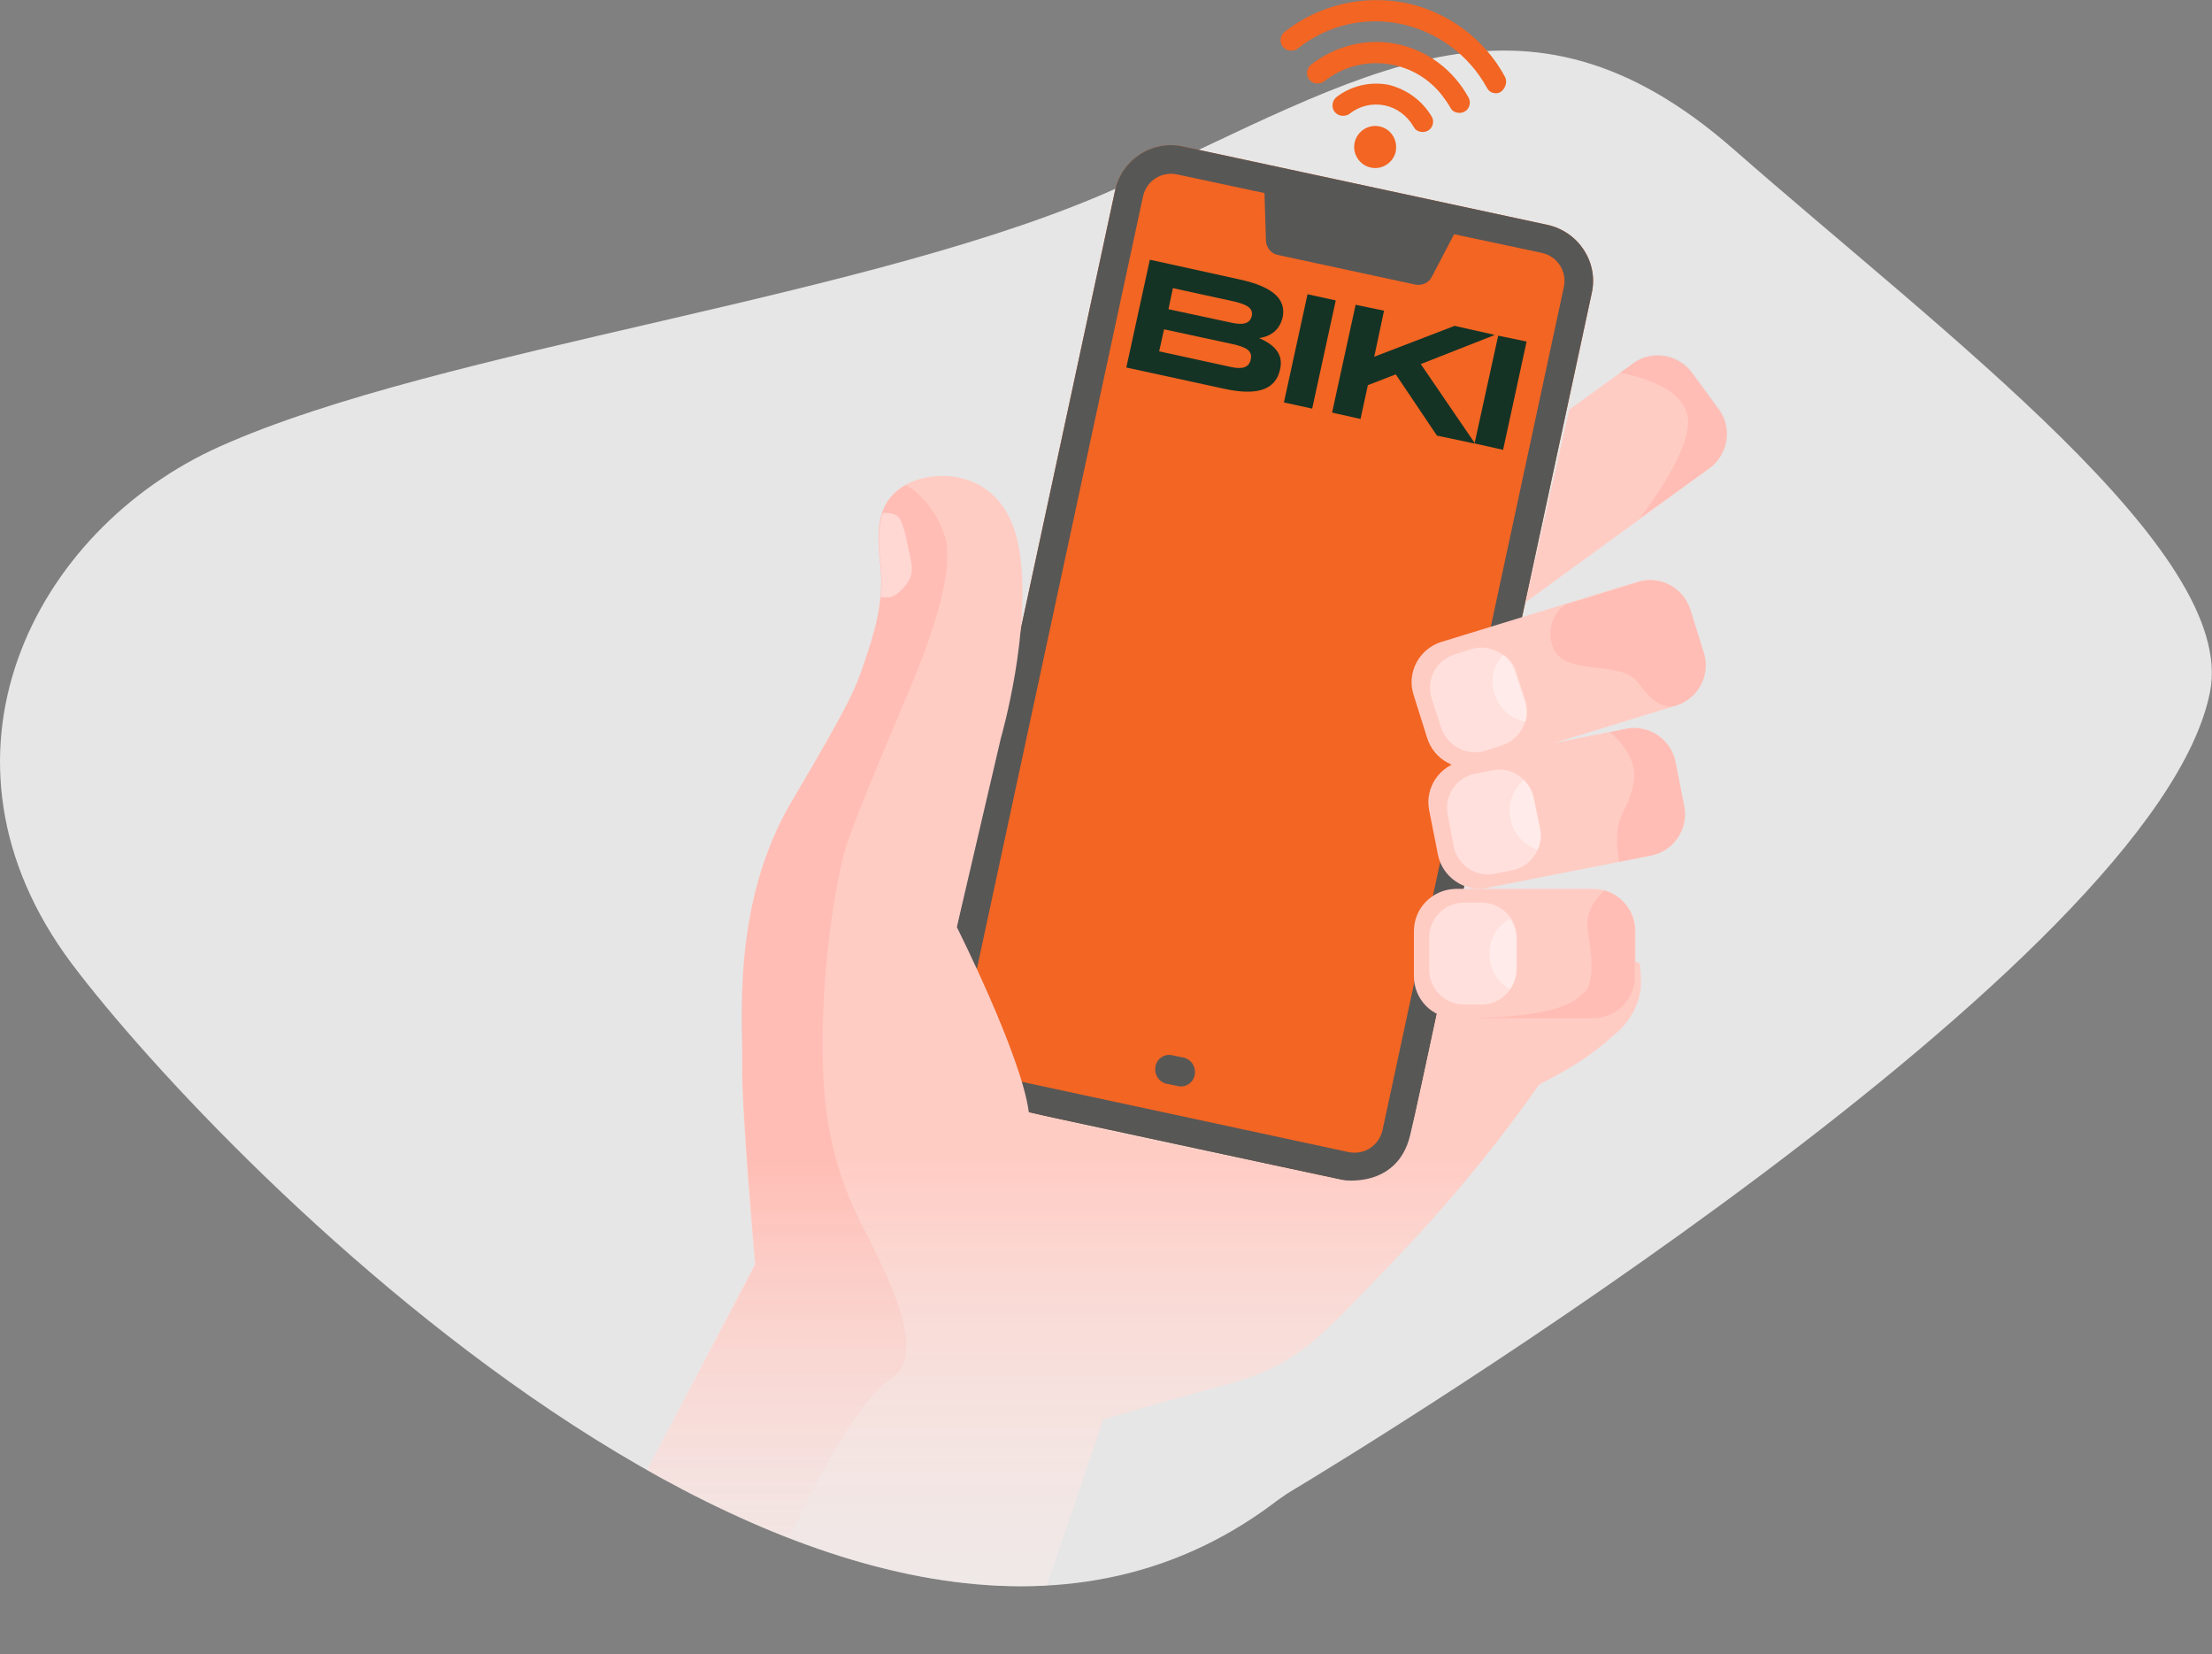 <?xml version="1.0" encoding="utf-8"?>
<!-- Generator: Adobe Illustrator 26.3.1, SVG Export Plug-In . SVG Version: 6.00 Build 0)  -->
<svg version="1.1" id="Layer_1" xmlns="http://www.w3.org/2000/svg" xmlns:xlink="http://www.w3.org/1999/xlink" x="0px" y="0px"
	 viewBox="0 0 451.5 337.6" style="enable-background:new 0 0 451.5 337.6;" xml:space="preserve">
<rect x="0" y="0" width="451.5" height="337.6" fill="#808080" stroke="none"/>
<style type="text/css">
	.st0{fill:#E6E6E6;}
	.st1{clip-path:url(#SVGID_00000181786732576772058260000012778809994320081319_);}
	.st2{clip-path:url(#SVGID_00000079480250417670343120000003798376218316206781_);fill:#F26522;}
	.st3{clip-path:url(#SVGID_00000039834227783367151300000017410459398863377312_);fill:#575756;}
	.st4{clip-path:url(#SVGID_00000172404787490341155320000016531388531257263252_);fill:#575756;}
	.st5{clip-path:url(#SVGID_00000181769351513702798960000011726485024838258321_);fill:#E6E6E6;}
	.st6{clip-path:url(#SVGID_00000075849345951116655970000013914741687075151281_);}
	.st7{fill:#F26522;}
	
		.st8{clip-path:url(#SVGID_00000155136515993371802130000003969739298155178901_);fill:url(#SVGID_00000065047565175180559840000013467873071681357474_);}
	.st9{opacity:0.3;clip-path:url(#SVGID_00000052098116324338596790000002109768972067248535_);}
	.st10{fill:url(#SVGID_00000180351138654939140860000005601243173528710572_);}
	.st11{opacity:0.4;clip-path:url(#SVGID_00000115489272045967996150000008084163258255223486_);}
	.st12{fill:#FFFFFF;}
	.st13{clip-path:url(#SVGID_00000065769478164403286190000006712982758567489672_);fill:#FFCCC4;}
	.st14{opacity:0.4;clip-path:url(#SVGID_00000060015910876725072340000009330405835923628947_);}
	
		.st15{opacity:0.4;clip-path:url(#SVGID_00000140735324870043258310000011178715853568167349_);fill:#FFFFFF;enable-background:new    ;}
	.st16{opacity:0.3;clip-path:url(#SVGID_00000149366473574107203200000002895500424464571271_);}
	.st17{fill:#FF9C91;}
	.st18{clip-path:url(#SVGID_00000107554328240646634970000006898276377186100361_);fill:#FFCCC4;}
	.st19{opacity:0.4;clip-path:url(#SVGID_00000028319921079581742390000014284785762317960125_);}
	
		.st20{opacity:0.4;clip-path:url(#SVGID_00000083808476591614988610000012602719166435402422_);fill:#FFFFFF;enable-background:new    ;}
	.st21{opacity:0.3;clip-path:url(#SVGID_00000103238315820017437510000001069123633150792354_);}
	.st22{clip-path:url(#SVGID_00000006682307521106276090000000633370686101905595_);fill:#FFCCC4;}
	.st23{opacity:0.4;clip-path:url(#SVGID_00000105396156107090962980000015593071398120736151_);}
	
		.st24{opacity:0.4;clip-path:url(#SVGID_00000040561895019052656810000016916940974540646299_);fill:#FFFFFF;enable-background:new    ;}
	.st25{opacity:0.3;clip-path:url(#SVGID_00000106864507024054691950000014105695561014775691_);}
	.st26{clip-path:url(#SVGID_00000081625081937903958680000013900724230924933767_);fill:#FFCCC4;}
	.st27{opacity:0.3;clip-path:url(#SVGID_00000093154430282948846010000000740144675775119793_);}
	.st28{fill:#143325;}
</style>
<path class="st0" d="M259.8,306.9c1-0.8,2.1-1.5,3.1-2.2c17.7-10.6,177.3-108.2,188.2-163.5c5.6-28.5-54.1-72.9-97.2-110.7
	s-75.7-15-125.3,7.6S90.1,70.9,44.9,91.1c-38.2,17.1-61.7,63.5-30.3,105.5C45.6,237.8,175.1,370.1,259.8,306.9z"/>
<g>
	<g>
		<g>
			<defs>
				<path id="SVGID_1_" d="M259.8,306.9c1-0.8,2.1-1.5,3.1-2.2c17.7-10.6,177.3-108.2,188.2-163.5c5.6-28.5-24.4-81.6-67.6-119.4
					S274.8-28.9,225.2-6.3S90.1,70.9,44.9,91.1c-38.2,17.1-61.7,63.5-30.3,105.5C45.6,237.8,175.1,370.1,259.8,306.9z"/>
			</defs>
			<clipPath id="SVGID_00000006702306218887451930000011514245641389742467_">
				<use xlink:href="#SVGID_1_"  style="overflow:visible;"/>
			</clipPath>
			<g style="clip-path:url(#SVGID_00000006702306218887451930000011514245641389742467_);">
				<g>
					<defs>
						<path id="SVGID_00000121970930633158265380000003530419136026579603_" d="M248.1,313.5c1.1-0.6,2.3-1.2,3.4-1.7
							c19.2-8.2,193.5-83.2,209.2-132.8c8.1-25.6-27.1-143.2-69.3-181.6S274-53.7,220.4-37.4S89.3,82.6,40.5,97
							c-41.3,12.2-69.4,52.6-39.8,93.8C29.8,231.3,154.7,363.7,248.1,313.5z"/>
					</defs>
					<clipPath id="SVGID_00000155836703865416539640000008804579585251835811_">
						<use xlink:href="#SVGID_00000121970930633158265380000003530419136026579603_"  style="overflow:visible;"/>
					</clipPath>
					<path style="clip-path:url(#SVGID_00000155836703865416539640000008804579585251835811_);fill:#F26522;" d="M315.9,45.9
						l-74.4-16c-6.3-1.4-12.6,2.7-13.9,9l-37,172c-1.4,6.3,2.7,12.6,9,13.9l74.4,16c6.3,1.4,12.6-2.7,13.9-9l37-172
						C326.3,53.5,322.2,47.3,315.9,45.9z"/>
				</g>
				<g>
					<defs>
						<path id="SVGID_00000156583368481566563050000004225743165486592421_" d="M248.1,313.5c1.1-0.6,2.3-1.2,3.4-1.7
							c19.2-8.2,193.5-83.2,209.2-132.8c8.1-25.6-27.1-143.2-69.3-181.6S274-53.7,220.4-37.4S89.3,82.6,40.5,97
							c-41.3,12.2-69.4,52.6-39.8,93.8C29.8,231.3,154.7,363.7,248.1,313.5z"/>
					</defs>
					<clipPath id="SVGID_00000111193003165882394130000004050816920550681734_">
						<use xlink:href="#SVGID_00000156583368481566563050000004225743165486592421_"  style="overflow:visible;"/>
					</clipPath>
					<path style="clip-path:url(#SVGID_00000111193003165882394130000004050816920550681734_);fill:#575756;" d="M315.9,45.9
						l-74.4-16c-6.3-1.4-12.6,2.7-13.9,9l-37,172c-1.4,6.3,2.7,12.6,9,13.9l74.4,16c6.3,1.4,12.6-2.7,13.9-9l37-172
						C326.3,53.5,322.2,47.3,315.9,45.9z M282.2,230.6c-0.7,3.2-3.8,5.2-7,4.5l-74.4-16c-3.2-0.7-5.2-3.8-4.5-7l37-172
						c0.7-3.2,3.8-5.2,7-4.5l17.8,3.8l0.3,9.8c0.1,1.3,1,2.5,2.3,2.8l28.3,6.1c1.3,0.2,2.6-0.4,3.2-1.5l4.6-8.8l17.9,3.8
						c3.2,0.7,5.2,3.8,4.5,7L282.2,230.6z"/>
				</g>
				<g>
					<defs>
						<path id="SVGID_00000046339700234088397390000008554726995194811034_" d="M248.1,313.5c1.1-0.6,2.3-1.2,3.4-1.7
							c19.2-8.2,193.5-83.2,209.2-132.8c8.1-25.6-27.1-143.2-69.3-181.6S274-53.7,220.4-37.4S89.3,82.6,40.5,97
							c-41.3,12.2-69.4,52.6-39.8,93.8C29.8,231.3,154.7,363.7,248.1,313.5z"/>
					</defs>
					<clipPath id="SVGID_00000110444190188989507240000012020648819736812692_">
						<use xlink:href="#SVGID_00000046339700234088397390000008554726995194811034_"  style="overflow:visible;"/>
					</clipPath>
					<path style="clip-path:url(#SVGID_00000110444190188989507240000012020648819736812692_);fill:#575756;" d="M241.9,215.9
						l-2.9-0.6c-1.6-0.2-3.1,1-3.2,2.7c-0.1,1.4,0.7,2.6,2,3.1l2.9,0.6c1.6,0.2,3.1-1,3.2-2.7C244,217.6,243.2,216.4,241.9,215.9z"
						/>
				</g>
				<g>
					<defs>
						<path id="SVGID_00000019675332654845154330000003226532907039328673_" d="M248.1,313.5c1.1-0.6,2.3-1.2,3.4-1.7
							c19.2-8.2,193.5-83.2,209.2-132.8c8.1-25.6-27.1-143.2-69.3-181.6S274-53.7,220.4-37.4S89.3,82.6,40.5,97
							c-41.3,12.2-69.4,52.6-39.8,93.8C29.8,231.3,154.7,363.7,248.1,313.5z"/>
					</defs>
					<clipPath id="SVGID_00000165921363731465193440000002904828857119863177_">
						<use xlink:href="#SVGID_00000019675332654845154330000003226532907039328673_"  style="overflow:visible;"/>
					</clipPath>
					<path style="clip-path:url(#SVGID_00000165921363731465193440000002904828857119863177_);fill:#E6E6E6;" d="M244.4,121.1
						L244.4,121.1"/>
				</g>
				<g>
					<defs>
						<path id="SVGID_00000153687954626030349820000007013475997602423706_" d="M248.1,313.5c1.1-0.6,2.3-1.2,3.4-1.7
							c19.2-8.2,193.5-83.2,209.2-132.8c8.1-25.6-27.1-143.2-69.3-181.6S274-53.7,220.4-37.4S89.3,82.6,40.5,97
							c-41.3,12.2-69.4,52.6-39.8,93.8C29.8,231.3,154.7,363.7,248.1,313.5z"/>
					</defs>
					<clipPath id="SVGID_00000025436392182817061310000014158134518414460336_">
						<use xlink:href="#SVGID_00000153687954626030349820000007013475997602423706_"  style="overflow:visible;"/>
					</clipPath>
					<g id="Wi-Fi" style="clip-path:url(#SVGID_00000025436392182817061310000014158134518414460336_);">
						<path class="st7" d="M281.6,25.8c-2.3-0.5-4.6,1-5.1,3.3s1,4.6,3.3,5.1s4.6-1,5.1-3.3c0,0,0,0,0-0.1
							C285.3,28.5,283.9,26.3,281.6,25.8z M307.2,15.7C303,7.9,295.5,2.4,286.9,0.6c-8.7-1.7-17.7,0.4-24.7,5.9
							c-0.9,0.7-1.1,2.1-0.4,3l0,0c0.3,0.4,0.8,0.7,1.3,0.8c0.6,0.1,1.3,0,1.8-0.4c5.9-4.7,13.6-6.6,21.1-5
							c7.4,1.6,13.8,6.3,17.5,13c0.3,0.6,0.8,1,1.5,1.1c0.5,0.1,1,0,1.4-0.3C307.3,18,307.7,16.7,307.2,15.7L307.2,15.7z M285.2,9
							c-6.2-1.3-12.6,0.3-17.6,4.2c-0.9,0.7-1.1,2.1-0.4,3l0,0c0.3,0.4,0.8,0.7,1.3,0.8c0.6,0.1,1.3,0,1.8-0.4
							c7.4-5.9,18.2-4.6,24,2.8c0.6,0.8,1.2,1.6,1.7,2.5c0.3,0.6,0.8,1,1.5,1.1c0.5,0.1,1,0,1.4-0.2c1-0.5,1.4-1.8,0.9-2.8l0,0l0,0
							C296.7,14.3,291.4,10.3,285.2,9L285.2,9z M283.4,17.3c-3.7-0.7-7.6,0.2-10.6,2.5c-0.9,0.7-1.1,2.1-0.4,3l0,0
							c0.3,0.4,0.8,0.7,1.3,0.8c0.6,0.1,1.3,0,1.8-0.4c2-1.6,4.6-2.2,7.1-1.7s4.6,2.1,5.9,4.3c0.3,0.6,0.8,1,1.5,1.1
							c0.5,0.1,1,0,1.4-0.2c1-0.5,1.4-1.8,0.9-2.8l0,0l0,0C290.3,20.5,287.1,18.2,283.4,17.3L283.4,17.3z"/>
					</g>
				</g>
				<g>
					<defs>
						<path id="SVGID_00000088119850077611603370000015113908970330110628_" d="M248.1,313.5c1.1-0.6,2.3-1.2,3.4-1.7
							c19.2-8.2,193.5-83.2,209.2-132.8c8.1-25.6-27.1-143.2-69.3-181.6S274-53.7,220.4-37.4S89.3,82.6,40.5,97
							c-41.3,12.2-69.4,52.6-39.8,93.8C29.8,231.3,154.7,363.7,248.1,313.5z"/>
					</defs>
					<clipPath id="SVGID_00000149356804970054907800000001604456357814023575_">
						<use xlink:href="#SVGID_00000088119850077611603370000015113908970330110628_"  style="overflow:visible;"/>
					</clipPath>
					
						<linearGradient id="SVGID_00000042014745380325673490000008863412436772277946_" gradientUnits="userSpaceOnUse" x1="220.64" y1="-785.88" x2="220.64" y2="-512.805" gradientTransform="matrix(1 0 0 -1 -5.32 -415.68)">
						<stop  offset="0" style="stop-color:#FFFFFF;stop-opacity:0"/>
						<stop  offset="0.49" style="stop-color:#FFCCC4"/>
					</linearGradient>
					
						<path style="clip-path:url(#SVGID_00000149356804970054907800000001604456357814023575_);fill:url(#SVGID_00000042014745380325673490000008863412436772277946_);" d="
						M109.9,342l44.2-84c0,0-2.9-32.4-2.6-40.9s-2.4-32.5,10.1-53.6s13.1-23.3,14.9-28.6s4-12.1,3.2-19.3s-0.9-13.3,5.2-16.7
						s20.3-3.3,23.1,13s-3.7,38.7-3.7,38.7l-9,38.6c0,0,13.2,26.2,14.7,37.8c9.4,2.4,63.9,13.8,63.9,13.8s11.2,1.9,13.9-9
						c2.2-8.8,10.8-50.1,10.8-50.1l36.1,14.9c0.2,1.7,0.3,3.4,0.2,5.1c-0.4,3.3-2,6.3-4.4,8.6c-3.7,3.2-6.6,6.1-16.3,11
						c-9,12.8-19,24.9-29.9,36.2c-13.5,13.9-18.5,20.8-33.1,24.8s-26,7.4-26,7.4s-15.9,46.9-18.6,54.6s-8.8,25.9-8.8,25.9H95.7
						L109.9,342z"/>
				</g>
				<g>
					<defs>
						<path id="SVGID_00000078758876482265258590000014354988601240022168_" d="M248.1,313.5c1.1-0.6,2.3-1.2,3.4-1.7
							c19.2-8.2,193.5-83.2,209.2-132.8c8.1-25.6-27.1-143.2-69.3-181.6S274-53.7,220.4-37.4S89.3,82.6,40.5,97
							c-41.3,12.2-69.4,52.6-39.8,93.8C29.8,231.3,154.7,363.7,248.1,313.5z"/>
					</defs>
					<clipPath id="SVGID_00000072272682133391335890000015408099206681507754_">
						<use xlink:href="#SVGID_00000078758876482265258590000014354988601240022168_"  style="overflow:visible;"/>
					</clipPath>
					<g style="opacity:0.3;clip-path:url(#SVGID_00000072272682133391335890000015408099206681507754_);">
						
							<linearGradient id="SVGID_00000165231758311121569250000016314096465065061251_" gradientUnits="userSpaceOnUse" x1="149.904" y1="-785.78" x2="149.904" y2="-514.68" gradientTransform="matrix(1 0 0 -1 -5.32 -415.68)">
							<stop  offset="0" style="stop-color:#FFFFFF;stop-opacity:0"/>
							<stop  offset="0.49" style="stop-color:#FF9C91"/>
						</linearGradient>
						<path style="fill:url(#SVGID_00000165231758311121569250000016314096465065061251_);" d="M184.9,99c-6.1,3.3-6,9.4-5.2,16.7
							s-1.4,14-3.2,19.3s-2.5,7.6-14.9,28.6s-10,45.1-10.1,53.6s2.7,40.9,2.7,40.9l-44.2,84l-14.2,28h27.6c0,0,33-47.5,36.9-55
							s13.8-28.9,21.7-33.9s-2.1-22.9-4.1-27.3s-9.2-15-9.9-35.5s2.8-39.2,4.6-45.3s11.4-28.4,13.6-33.7s9-22.1,6.7-29.9
							C190.3,101.6,184.9,99,184.9,99z"/>
					</g>
				</g>
				<g>
					<defs>
						<path id="SVGID_00000136383037554820868910000008817174678638335669_" d="M248.1,313.5c1.1-0.6,2.3-1.2,3.4-1.7
							c19.2-8.2,193.5-83.2,209.2-132.8c8.1-25.6-27.1-143.2-69.3-181.6S274-53.7,220.4-37.4S89.3,82.6,40.5,97
							c-41.3,12.2-69.4,52.6-39.8,93.8C29.8,231.3,154.7,363.7,248.1,313.5z"/>
					</defs>
					<clipPath id="SVGID_00000088123643416331575350000015544437197603597462_">
						<use xlink:href="#SVGID_00000136383037554820868910000008817174678638335669_"  style="overflow:visible;"/>
					</clipPath>
					<g style="opacity:0.4;clip-path:url(#SVGID_00000088123643416331575350000015544437197603597462_);">
						<path class="st12" d="M179.8,121.9c0.2-2.1,0.2-4.1,0-6.2c-0.5-4.1-0.7-8,0.4-11c0,0,2.9-0.4,3.7,1.6c0.7,1.7,1.1,3.4,1.4,5.2
							c0.5,2.4,1.4,4.8,0.3,6.8c-0.9,1.6-2.2,2.9-3.8,3.6H179.8z"/>
					</g>
				</g>
				<g>
					<defs>
						<path id="SVGID_00000152969794648927053030000009273796206516657849_" d="M248.1,313.5c1.1-0.6,2.3-1.2,3.4-1.7
							c19.2-8.2,193.5-83.2,209.2-132.8c8.1-25.6-27.1-143.2-69.3-181.6S274-53.7,220.4-37.4S89.3,82.6,40.5,97
							c-41.3,12.2-69.4,52.6-39.8,93.8C29.8,231.3,154.7,363.7,248.1,313.5z"/>
					</defs>
					<clipPath id="SVGID_00000086685547517026506040000009677613854977745319_">
						<use xlink:href="#SVGID_00000152969794648927053030000009273796206516657849_"  style="overflow:visible;"/>
					</clipPath>
					<path style="clip-path:url(#SVGID_00000086685547517026506040000009677613854977745319_);fill:#FFCCC4;" d="M325.2,207.8h-28.1
						c-4.7,0-8.5-3.8-8.5-8.6V190c0-4.7,3.8-8.5,8.5-8.6h28.1c4.7,0,8.6,3.8,8.6,8.5l0,0v9.3C333.8,204,329.9,207.8,325.2,207.8z"/>
				</g>
				<g>
					<defs>
						<path id="SVGID_00000165947363631426162390000002496509097622157188_" d="M248.1,313.5c1.1-0.6,2.3-1.2,3.4-1.7
							c19.2-8.2,193.5-83.2,209.2-132.8c8.1-25.6-27.1-143.2-69.3-181.6S274-53.7,220.4-37.4S89.3,82.6,40.5,97
							c-41.3,12.2-69.4,52.6-39.8,93.8C29.8,231.3,154.7,363.7,248.1,313.5z"/>
					</defs>
					<clipPath id="SVGID_00000037683204901051990660000012764726181266946988_">
						<use xlink:href="#SVGID_00000165947363631426162390000002496509097622157188_"  style="overflow:visible;"/>
					</clipPath>
					<g style="opacity:0.4;clip-path:url(#SVGID_00000037683204901051990660000012764726181266946988_);">
						<path class="st12" d="M302.4,205h-3.5c-4,0-7.2-3.2-7.2-7.2v-6.4c0-4,3.2-7.2,7.2-7.2h3.5c4,0,7.2,3.2,7.2,7.2v6.4
							C309.5,201.8,306.3,205,302.4,205z"/>
					</g>
				</g>
				<g>
					<defs>
						<path id="SVGID_00000097476989639750474410000014105752748573926794_" d="M248.1,313.5c1.1-0.6,2.3-1.2,3.4-1.7
							c19.2-8.2,193.5-83.2,209.2-132.8c8.1-25.6-27.1-143.2-69.3-181.6S274-53.7,220.4-37.4S89.3,82.6,40.5,97
							c-41.3,12.2-69.4,52.6-39.8,93.8C29.8,231.3,154.7,363.7,248.1,313.5z"/>
					</defs>
					<clipPath id="SVGID_00000114773255162813684110000011989369527798539436_">
						<use xlink:href="#SVGID_00000097476989639750474410000014105752748573926794_"  style="overflow:visible;"/>
					</clipPath>
					
						<path style="opacity:0.4;clip-path:url(#SVGID_00000114773255162813684110000011989369527798539436_);fill:#FFFFFF;enable-background:new    ;" d="
						M304,194.6c0,3,1.6,5.8,4.2,7.3c0.8-1.2,1.3-2.6,1.3-4v-6.4c0-1.4-0.5-2.8-1.3-4C305.6,188.9,304,191.7,304,194.6z"/>
				</g>
				<g>
					<defs>
						<path id="SVGID_00000042705319981850039420000015253721743624651142_" d="M248.1,313.5c1.1-0.6,2.3-1.2,3.4-1.7
							c19.2-8.2,193.5-83.2,209.2-132.8c8.1-25.6-27.1-143.2-69.3-181.6S274-53.7,220.4-37.4S89.3,82.6,40.5,97
							c-41.3,12.2-69.4,52.6-39.8,93.8C29.8,231.3,154.7,363.7,248.1,313.5z"/>
					</defs>
					<clipPath id="SVGID_00000019669738730184149710000011080467064512852118_">
						<use xlink:href="#SVGID_00000042705319981850039420000015253721743624651142_"  style="overflow:visible;"/>
					</clipPath>
					<g style="opacity:0.3;clip-path:url(#SVGID_00000019669738730184149710000011080467064512852118_);">
						<path class="st17" d="M297.1,207.8h28.1c4.7,0,8.5-3.8,8.5-8.6V190c0-3.8-2.5-7.2-6.2-8.3c0,0-4.3,3.4-3.4,8.4
							s1.3,10.5-0.7,12.4S318.1,207.8,297.1,207.8z"/>
					</g>
				</g>
				<g>
					<defs>
						<path id="SVGID_00000125575677762353891450000013499427979872421249_" d="M248.1,313.5c1.1-0.6,2.3-1.2,3.4-1.7
							c19.2-8.2,193.5-83.2,209.2-132.8c8.1-25.6-27.1-143.2-69.3-181.6S274-53.7,220.4-37.4S89.3,82.6,40.5,97
							c-41.3,12.2-69.4,52.6-39.8,93.8C29.8,231.3,154.7,363.7,248.1,313.5z"/>
					</defs>
					<clipPath id="SVGID_00000032630248625555440020000009544178201499536289_">
						<use xlink:href="#SVGID_00000125575677762353891450000013499427979872421249_"  style="overflow:visible;"/>
					</clipPath>
					<path style="clip-path:url(#SVGID_00000032630248625555440020000009544178201499536289_);fill:#FFCCC4;" d="M337,174.6
						l-33.5,6.6c-4.6,0.9-9.1-2.2-10-6.8l-1.8-9.1c-0.9-4.6,2.2-9.1,6.8-10l33.5-6.6c4.6-0.9,9.1,2.2,10,6.8l1.8,9.1
						C344.7,169.3,341.6,173.7,337,174.6z"/>
				</g>
				<g>
					<defs>
						<path id="SVGID_00000172406624929445904370000010618744312590521739_" d="M248.1,313.5c1.1-0.6,2.3-1.2,3.4-1.7
							c19.2-8.2,193.5-83.2,209.2-132.8c8.1-25.6-27.1-143.2-69.3-181.6S274-53.7,220.4-37.4S89.3,82.6,40.5,97
							c-41.3,12.2-69.4,52.6-39.8,93.8C29.8,231.3,154.7,363.7,248.1,313.5z"/>
					</defs>
					<clipPath id="SVGID_00000078746283224145321420000003579453127177850247_">
						<use xlink:href="#SVGID_00000172406624929445904370000010618744312590521739_"  style="overflow:visible;"/>
					</clipPath>
					<g style="opacity:0.4;clip-path:url(#SVGID_00000078746283224145321420000003579453127177850247_);">
						<path class="st12" d="M308.6,177.6l-3.5,0.7c-3.8,0.8-7.6-1.7-8.4-5.6v-0.1l-1.2-6.3c-0.8-3.8,1.7-7.6,5.5-8.4h0.1l3.5-0.7
							c3.8-0.8,7.6,1.7,8.4,5.6v0.1l1.3,6.3C315,173.2,312.5,176.9,308.6,177.6z"/>
					</g>
				</g>
				<g>
					<defs>
						<path id="SVGID_00000168799290353672148550000013786918964526598318_" d="M248.1,313.5c1.1-0.6,2.3-1.2,3.4-1.7
							c19.2-8.2,193.5-83.2,209.2-132.8c8.1-25.6-27.1-143.2-69.3-181.6S274-53.7,220.4-37.4S89.3,82.6,40.5,97
							c-41.3,12.2-69.4,52.6-39.8,93.8C29.8,231.3,154.7,363.7,248.1,313.5z"/>
					</defs>
					<clipPath id="SVGID_00000038372920644714826010000008508540580503667368_">
						<use xlink:href="#SVGID_00000168799290353672148550000013786918964526598318_"  style="overflow:visible;"/>
					</clipPath>
					
						<path style="opacity:0.4;clip-path:url(#SVGID_00000038372920644714826010000008508540580503667368_);fill:#FFFFFF;enable-background:new    ;" d="
						M308.3,167.1c0.6,3,2.7,5.4,5.6,6.3c0.6-1.3,0.8-2.8,0.5-4.2l-1.3-6.3c-0.3-1.4-1-2.7-2.1-3.7
						C308.8,161.1,307.7,164.1,308.3,167.1z"/>
				</g>
				<g>
					<defs>
						<path id="SVGID_00000090294441316742643430000015083379112803757485_" d="M248.1,313.5c1.1-0.6,2.3-1.2,3.4-1.7
							c19.2-8.2,193.5-83.2,209.2-132.8c8.1-25.6-27.1-143.2-69.3-181.6S274-53.7,220.4-37.4S89.3,82.6,40.5,97
							c-41.3,12.2-69.4,52.6-39.8,93.8C29.8,231.3,154.7,363.7,248.1,313.5z"/>
					</defs>
					<clipPath id="SVGID_00000031901346326997454310000010107569398697968309_">
						<use xlink:href="#SVGID_00000090294441316742643430000015083379112803757485_"  style="overflow:visible;"/>
					</clipPath>
					<g style="opacity:0.3;clip-path:url(#SVGID_00000031901346326997454310000010107569398697968309_);">
						<path class="st17" d="M337,174.6c4.6-0.9,7.6-5.4,6.8-10l-1.8-9.1c-0.9-4.6-5.4-7.6-10-6.8l-3.4,0.7c0,0,5.7,4.5,4.9,9.9
							s-3.3,6.8-3.4,10.8c-0.1,1.9,0,3.9,0.4,5.8L337,174.6z"/>
					</g>
				</g>
				<g>
					<defs>
						<path id="SVGID_00000102522393636294439050000007641227291404201144_" d="M248.1,313.5c1.1-0.6,2.3-1.2,3.4-1.7
							c19.2-8.2,193.5-83.2,209.2-132.8c8.1-25.6-27.1-143.2-69.3-181.6S274-53.7,220.4-37.4S89.3,82.6,40.5,97
							c-41.3,12.2-69.4,52.6-39.8,93.8C29.8,231.3,154.7,363.7,248.1,313.5z"/>
					</defs>
					<clipPath id="SVGID_00000018238259083528719650000009097045880984085897_">
						<use xlink:href="#SVGID_00000102522393636294439050000007641227291404201144_"  style="overflow:visible;"/>
					</clipPath>
					<path style="clip-path:url(#SVGID_00000018238259083528719650000009097045880984085897_);fill:#FFCCC4;" d="M342.1,144
						L302,156.3c-4.5,1.4-9.3-1.2-10.7-5.7l-2.8-8.9c-1.4-4.5,1.2-9.3,5.7-10.7l40.1-12.3c4.5-1.4,9.3,1.2,10.7,5.7l2.8,8.9
						C349.2,137.8,346.6,142.6,342.1,144z"/>
				</g>
				<g>
					<defs>
						<path id="SVGID_00000031169176476882656880000004415427263014954377_" d="M248.1,313.5c1.1-0.6,2.3-1.2,3.4-1.7
							c19.2-8.2,193.5-83.2,209.2-132.8c8.1-25.6-27.1-143.2-69.3-181.6S274-53.7,220.4-37.4S89.3,82.6,40.5,97
							c-41.3,12.2-69.4,52.6-39.8,93.8C29.8,231.3,154.7,363.7,248.1,313.5z"/>
					</defs>
					<clipPath id="SVGID_00000014635840561260599750000002119650726544736177_">
						<use xlink:href="#SVGID_00000031169176476882656880000004415427263014954377_"  style="overflow:visible;"/>
					</clipPath>
					<g style="opacity:0.4;clip-path:url(#SVGID_00000014635840561260599750000002119650726544736177_);">
						<path class="st12" d="M306.6,152.1l-3.4,1.1c-3.7,1.2-7.7-0.9-9-4.6l-2-6.1c-1.2-3.7,0.9-7.7,4.6-8.9l3.4-1.1
							c3.7-1.2,7.7,0.9,9,4.6l2,6.1C312.4,146.9,310.4,150.8,306.6,152.1z"/>
					</g>
				</g>
				<g>
					<defs>
						<path id="SVGID_00000021835707963039801790000017882355303440741774_" d="M248.1,313.5c1.1-0.6,2.3-1.2,3.4-1.7
							c19.2-8.2,193.5-83.2,209.2-132.8c8.1-25.6-27.1-143.2-69.3-181.6S274-53.7,220.4-37.4S89.3,82.6,40.5,97
							c-41.3,12.2-69.4,52.6-39.8,93.8C29.8,231.3,154.7,363.7,248.1,313.5z"/>
					</defs>
					<clipPath id="SVGID_00000096769096307523336800000012281634650688381350_">
						<use xlink:href="#SVGID_00000021835707963039801790000017882355303440741774_"  style="overflow:visible;"/>
					</clipPath>
					
						<path style="opacity:0.4;clip-path:url(#SVGID_00000096769096307523336800000012281634650688381350_);fill:#FFFFFF;enable-background:new    ;" d="
						M305.1,141.7c0.9,2.9,3.3,5,6.3,5.6c0.4-1.4,0.4-2.8,0-4.2l-2-6.1c-0.4-1.4-1.3-2.6-2.5-3.4
						C304.8,135.7,304.1,138.9,305.1,141.7z"/>
				</g>
				<g>
					<defs>
						<path id="SVGID_00000098193897291531660560000010269991678646507410_" d="M248.1,313.5c1.1-0.6,2.3-1.2,3.4-1.7
							c19.2-8.2,193.5-83.2,209.2-132.8c8.1-25.6-27.1-143.2-69.3-181.6S274-53.7,220.4-37.4S89.3,82.6,40.5,97
							c-41.3,12.2-69.4,52.6-39.8,93.8C29.8,231.3,154.7,363.7,248.1,313.5z"/>
					</defs>
					<clipPath id="SVGID_00000026161510253992770960000015074505258892228513_">
						<use xlink:href="#SVGID_00000098193897291531660560000010269991678646507410_"  style="overflow:visible;"/>
					</clipPath>
					<g style="opacity:0.3;clip-path:url(#SVGID_00000026161510253992770960000015074505258892228513_);">
						<path class="st17" d="M342.1,144c4.5-1.4,7.1-6.2,5.7-10.7l-2.7-8.8c-1.4-4.5-6.2-7.1-10.7-5.7l-14.9,4.6
							c-2.9,2-3.8,5.8-2.4,9c2.5,5.7,14.1,2.2,17.3,7C336.3,141.9,338.9,145,342.1,144z"/>
					</g>
				</g>
				<g>
					<defs>
						<path id="SVGID_00000039126815029894526130000013571430065413187774_" d="M248.1,313.5c1.1-0.6,2.3-1.2,3.4-1.7
							c19.2-8.2,193.5-83.2,209.2-132.8c8.1-25.6-27.1-143.2-69.3-181.6S274-53.7,220.4-37.4S89.3,82.6,40.5,97
							c-41.3,12.2-69.4,52.6-39.8,93.8C29.8,231.3,154.7,363.7,248.1,313.5z"/>
					</defs>
					<clipPath id="SVGID_00000079478683247361652030000008637564615236579462_">
						<use xlink:href="#SVGID_00000039126815029894526130000013571430065413187774_"  style="overflow:visible;"/>
					</clipPath>
					<path style="clip-path:url(#SVGID_00000079478683247361652030000008637564615236579462_);fill:#FFCCC4;" d="M311.4,122.9
						l37.5-27.3c3.8-2.8,4.7-8.2,1.9-12l-5.5-7.5c-2.8-3.8-8.2-4.7-12-1.9l-13,9.4L311.4,122.9z"/>
				</g>
				<g>
					<defs>
						<path id="SVGID_00000012439779467290928020000008855721106194521472_" d="M248.1,313.5c1.1-0.6,2.3-1.2,3.4-1.7
							c19.2-8.2,193.5-83.2,209.2-132.8c8.1-25.6-27.1-143.2-69.3-181.6S274-53.7,220.4-37.4S89.3,82.6,40.5,97
							c-41.3,12.2-69.4,52.6-39.8,93.8C29.8,231.3,154.7,363.7,248.1,313.5z"/>
					</defs>
					<clipPath id="SVGID_00000049184651192508052350000018303424286622051490_">
						<use xlink:href="#SVGID_00000012439779467290928020000008855721106194521472_"  style="overflow:visible;"/>
					</clipPath>
					<g style="opacity:0.3;clip-path:url(#SVGID_00000049184651192508052350000018303424286622051490_);">
						<path class="st17" d="M349,95.5c3.8-2.8,4.7-8.2,1.9-12l-5.5-7.5c-2.8-3.8-8.2-4.7-12-1.9l-2.8,2c0,0,13,1.9,13.9,9.1
							s-9.9,20.6-9.9,20.6L349,95.5z"/>
					</g>
				</g>
			</g>
		</g>
		<g>
			<defs>
				<path id="SVGID_00000087371518682969361360000005750670106632114591_" d="M259.8,306.9c1-0.8,2.1-1.5,3.1-2.2
					c17.7-10.6,177.3-108.2,188.2-163.5c5.6-28.5-24.4-81.6-67.6-119.4S274.8-28.9,225.2-6.3S90.1,70.9,44.9,91.1
					c-38.2,17.1-61.7,63.5-30.3,105.5C45.6,237.8,175.1,370.1,259.8,306.9z"/>
			</defs>
			<clipPath id="SVGID_00000165199893632904163080000014447513358673993873_">
				<use xlink:href="#SVGID_00000087371518682969361360000005750670106632114591_"  style="overflow:visible;"/>
			</clipPath>
		</g>
	</g>
</g>
<path class="st28" d="M251.3,74.9l-14.7-3.2l1-4.5l13.9,3c2.7,0.6,4.2,1.3,3.8,3.1C255,75,253.6,75.4,251.3,74.9 M239.4,58.8
	l12.4,2.7c3,0.7,4,1.5,3.7,3c-0.4,1.6-1.8,1.9-4.4,1.3l-12.6-2.7L239.4,58.8z M257,69c2.6-0.4,4.2-1.8,4.8-4.2
	c0.7-3.4-1.4-6.2-8.9-7.8l-18.2-4l-4.8,22l19.8,4.3c6.7,1.5,10.7,0.4,11.6-4C261.9,72.5,260.5,70.5,257,69"/>
<rect x="256" y="68.7" transform="matrix(0.213 -0.977 0.977 0.213 140.421 317.61)" class="st28" width="22.6" height="5.9"/>
<polygon class="st28" points="305,68.4 304.9,68.3 296.9,66.5 280.5,72.8 282.5,63.4 276.7,62.2 271.9,84.2 277.7,85.5 279.2,78.6 
	284.9,76.4 293.3,88.9 300.9,90.5 301,90.4 290,74.3 "/>
<polygon class="st28" points="305.8,68.5 301,90.4 301,90.5 306.8,91.8 311.6,69.7 "/>
</svg>
